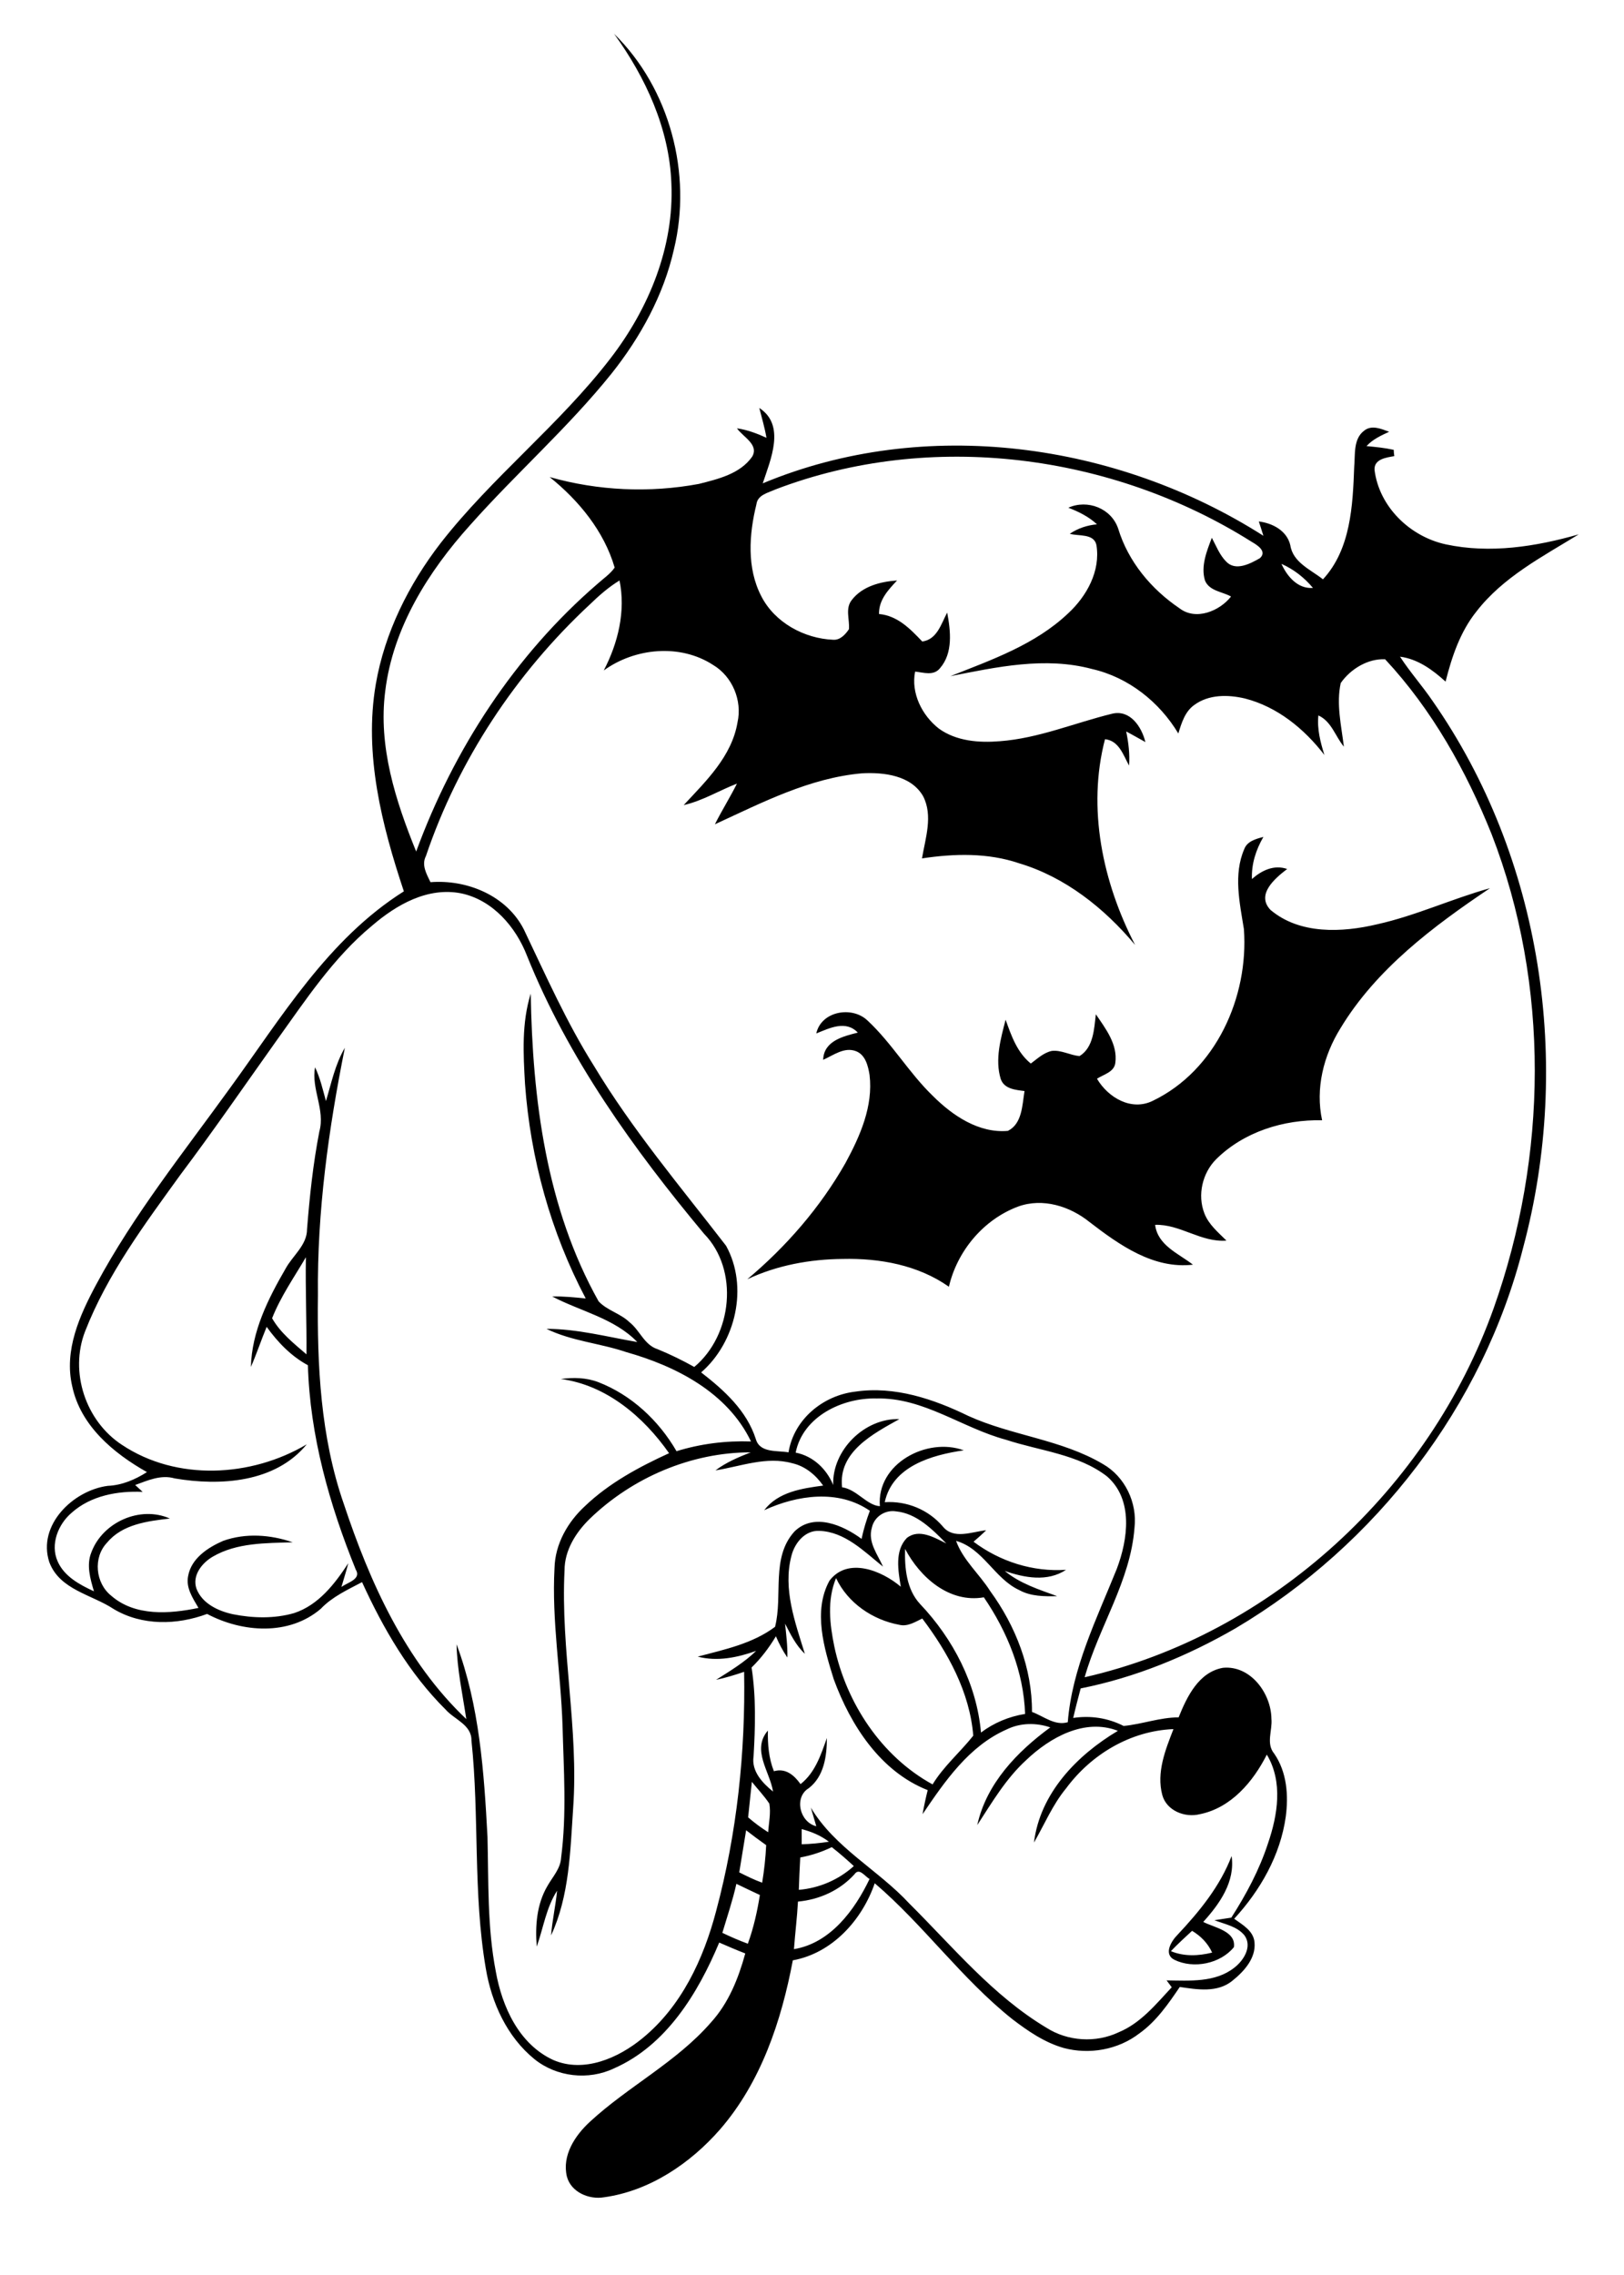 <?xml version="1.0" encoding="utf-8"?>
<!-- Generator: Adobe Illustrator 21.0.2, SVG Export Plug-In . SVG Version: 6.00 Build 0)  -->
<svg version="1.2" baseProfile="tiny" id="Layer_1" xmlns="http://www.w3.org/2000/svg" xmlns:xlink="http://www.w3.org/1999/xlink"
	 x="0px" y="0px" viewBox="0 0 567 794" overflow="scroll" xml:space="preserve">
<path d="M408.8,681c4.6,1.9,9.6,1.7,14.4,0.5c-1.5-3.3-4-5.8-7-7.6C413.7,676.2,411.2,678.5,408.8,681 M411.2,675.2
	c7.6-8.1,14.8-16.9,18.8-27.4c1.3,9-4.2,16.7-9.9,23c3.9,2,11.5,3.2,10.7,8.8c-4.7,5.8-14.1,7.7-20.8,4.4
	C406.1,682,409,677.4,411.2,675.2 M434.4,296.4c1-2.8,4.1-3.6,6.7-4.3c-2.6,4.5-4.2,9.4-4,14.7c3.4-3,7.7-5.1,12.3-3.5
	c-4.2,3.2-11,8.9-5.8,14.3c10.2,8.6,25,7.9,37.2,5c13.5-3,26.1-8.9,39.4-12.6c-19.8,13.3-39.7,28.2-52.2,48.9
	c-5.9,9.5-8.8,21-6.4,32.1c-13.4-0.3-27.3,4-37,13.6c-4.8,4.8-6.6,12.5-4.1,18.9c1.5,3.9,4.8,6.6,7.7,9.5
	c-8.9,0.7-16.2-5.8-24.9-5.5c0.9,7.2,8.2,10,13.2,13.9c-13.8,1.6-25.7-6.9-36-14.8c-6.9-5.6-16.4-8.6-25-5.5
	c-12.1,4.5-21.3,15.5-24.2,28c-10.8-7.6-24.2-10-37.1-9.7c-11.4,0.1-22.9,2.2-33.3,7.1c13.6-11.4,25.5-25.1,34.3-40.6
	c5.1-9.4,9.7-19.8,8.4-30.7c-0.5-3.1-1.4-7-4.7-8.3c-4.1-1.6-7.9,1.4-11.5,3c0.2-6.6,7-8.2,12.1-9.5c-4.2-4.4-9.8-1.6-14.5,0.3
	c1.7-7.8,12.5-9.7,17.9-4.5c8.5,7.9,14.4,18.2,22.8,26.3c6.9,6.9,16.1,13.1,26.2,12.2c5-2.5,5-9,5.8-13.9c-3.1-0.4-7.1-0.7-8.3-4.2
	c-2.1-6.8,0-14.1,1.7-20.7c2,5.6,4,11.4,8.8,15.3c2.3-1.7,4.5-3.8,7.3-4.4c3.3-0.4,6.4,1.5,9.7,1.8c4.9-3,5.1-9.5,5.7-14.6
	c3.4,5,7.7,10.5,6.8,17c-0.4,3.2-4.1,4-6.4,5.5c3.9,6.6,12,11.4,19.5,7.7c22-10.6,33.5-36.2,31.8-59.9
	C432.8,315,430.6,305.2,434.4,296.4 M257.1,657.5c-1.3,5.8-3.2,11.4-4.9,17.1c2.9,1.4,5.9,2.7,8.9,3.8c2-5.5,3.3-11.3,4.2-17
	C262.5,660.1,259.8,658.8,257.1,657.5 M298.3,654.2c-5.1,5.6-12.2,8.8-19.7,9.5c-0.3,5.6-1,11.1-1.4,16.6
	c12.7-2.1,21.2-13.6,26.4-24.5C301.9,654.9,300,651.7,298.3,654.2 M279.4,648.3c-0.2,3.8-0.4,7.5-0.5,11.3
	c7.1-0.6,13.9-3.5,19.2-8.3c-2.5-2.3-5-4.5-7.7-6.6C286.9,646.4,283.2,647.6,279.4,648.3 M279.9,638.4c0,1.7,0,3.5,0,5.3
	c3.2-0.1,6.4-0.4,9.5-0.9C286.5,640.6,283.3,639.3,279.9,638.4 M260.5,638.8c-0.8,4.9-1.6,9.8-2.4,14.7c2.6,1.3,5.2,2.6,8,3.6
	c0.7-4.3,1.2-8.7,1.4-13.1C265.1,642.3,262.8,640.6,260.5,638.8 M262.5,621.9c-0.4,4.1-0.9,8.3-1.3,12.4c2.2,1.9,4.5,3.6,7,5.2
	c0.2-3.3,1-6.7,0.4-10C266.8,626.8,264.5,624.4,262.5,621.9 M291.3,574.7c4.2,19.7,16.4,38.3,34.3,48.1c3.9-6.4,9.6-11.2,14.2-17
	c-1.2-15.1-8.8-29-17.8-40.9c-2.5,1.2-5.1,2.9-8,2.2c-9.3-1.7-18-7.6-22.1-16.3C288.7,558.5,289.7,566.9,291.3,574.7 M316,540.6
	c-0.2,6.7,0.5,14.1,5.2,19.2c11.6,12.2,19.8,28,21.3,44.9c4.5-3.4,9.8-5.6,15.4-6.5c-0.5-14.7-6.2-28.7-14.4-40.7
	C331.4,559.6,321.2,550.5,316,540.6 M304.4,533.2c-1.5,5,2,9.3,3.9,13.6c-6.6-5.3-13.3-12.2-22.3-12.5c-5-0.2-8.6,4.3-9.7,8.8
	c-3,11.5,1.3,23.1,4.7,34.1c-3.1-2.9-5-6.8-6.9-10.5c0.4,3.9,0.9,7.8,0.8,11.8c-1.6-2.3-2.9-4.8-4-7.4c-2.4,4-5.2,7.7-8.5,10.9
	c1.6,10.3,1.3,20.7,0.7,31c-0.8,5.2,3.1,9.3,6.8,12.3c-1.1-7-7.6-14.5-1.8-21.3c-0.1,4.8,0.3,9.7,2.1,14.2c4.1-1.2,7.1,1.4,9.3,4.5
	c5.1-4,7.1-10.2,9.2-16.1c0,6.3-1,13.4-6.3,17.5c-5.3,3.2-3.2,11.9,2.6,13.3c-0.6-2.2-1.3-4.3-1.9-6.5c8.4,14.1,23.5,21.7,34.4,33.5
	c15.2,15.1,29.1,32.1,47.8,43.3c7.5,4.8,17.3,5.4,25.3,1.6c7.7-3.2,13-9.8,18.5-15.7c-0.6-0.8-1.2-1.6-1.8-2.4
	c8,0.1,17,0.8,23.6-4.4c3.3-2.5,6.4-7.4,3.6-11.3c-2.6-3.2-6.9-3.9-10.5-5.3c2-0.3,3.9-0.6,5.9-0.9c5.2-8.1,9.8-16.7,12.8-25.9
	c3.4-9.9,5.3-21.5-0.4-31c-4.8,9.5-12.5,18.6-23.4,20.8c-5.2,1.3-11.6-1.2-13.1-6.7c-2.1-7.9,1.1-15.8,3.9-23
	c-15,0.6-28.7,8.8-37.5,20.7c-4.7,5.7-7.5,12.5-11.2,18.9c2.1-17.2,15-30.5,29.3-39c-11.6-4.5-23.7,2.3-32,10.2
	c-7.1,6.5-11.9,14.7-17.1,22.7c3.2-14.5,13.9-25.6,25.5-34.1c-5-1.7-10.5-1.6-15.2,0.7c-13.2,5.8-21.6,18.1-29.4,29.6
	c0.5-2.8,1.1-5.6,1.8-8.4c-16.5-6.5-26.9-22.6-32.8-38.7c-3.4-10.9-7.3-23.8-1.5-34.4c6.4-8.4,18.3-3.5,24.9,2.1
	c-0.9-5.6-2.2-12.5,2.1-17c4.3-3.4,9.7-0.1,13.8,1.9c-4.9-4.9-10.3-10.5-17.6-11.2C309,526.9,305.2,529.4,304.4,533.2 M277.8,507
	c6.1,1.2,10.8,5.7,13.1,11.3c-0.4-12.2,11-23.4,23.1-23c-9.1,5.1-21.4,11.4-20,23.8c5.1,0.7,8.6,6.3,13.2,6.6
	c-1.2-14.9,16.5-24.2,29.3-19.5c-11.1,1.6-24.9,5.5-27.6,18.1c7.7-0.5,15.2,2.6,20.2,8.4c3.8,4.8,10.2,1.9,15.2,1.4
	c-1.4,1.4-2.9,2.7-4.4,4c9.2,6.9,20.7,10.6,32.3,9.8c-6.5,4.3-14.5,2.8-21.4,0.4c5.3,4.4,12,6.5,18.3,8.8c-4.5,0.1-9.2,0.1-13.2-2.1
	c-8.7-4-12.6-14.5-22.1-17.2c2.4,6.7,8.1,11.5,11.9,17.5c8.9,12.2,14.7,27,14.6,42.2c4.1,1.5,7.9,4.9,12.5,3.6
	c1.5-18.9,10.1-36.1,17.1-53.5c3.9-10.3,5.9-24.2-3.4-32.3c-10.1-7.8-23.5-8.9-35.3-12.8c-15.3-4.1-28.8-14.8-45.2-14.4
	C294.1,487.8,280.3,494.4,277.8,507 M95,460.1c2.9,5.1,7.6,8.8,12,12.6c0.1-11.3-0.4-22.6-0.2-33.9C102.7,445.8,98,452.5,95,460.1
	 M130,323c-13.6,11.2-23.4,26.2-33.6,40.4C85.3,379,74.5,394.7,63,410c-12.5,17.3-25.5,34.7-33.3,54.7c-5.5,14.2,0.2,31.3,12.9,39.6
	c19.1,12.7,45.1,11.3,64.5-0.2c-11,13.4-30.2,14.6-46.1,11.9c-4.8-1.4-9.4,0.7-13.8,2.3c0.9,0.8,1.7,1.6,2.6,2.4
	c-8.7-0.4-18.1,1.3-24.8,7.3c-4.7,4-7.5,11-4.9,16.9c2.3,5.3,7.7,8.2,12.7,10.5c-1.3-4.4-2.7-9.2-0.9-13.6
	c3.9-10.5,17-16.4,27.4-11.8c-7.8,0.9-16.6,2-21.9,8.4c-5,5.2-4.1,14.2,1.5,18.6c8.3,7.2,20.3,6.3,30.4,4.2c-2-3.4-4.5-7.1-3.6-11.2
	c1.1-6.1,6.9-9.9,12.2-12.2c7.8-2.8,16.5-2.2,24.3,0.5c-9.4,0.3-19.5,0.1-27.9,5c-3.8,2.2-7.3,6.6-5.7,11.2c2,5.2,7.6,7.8,12.7,8.9
	c7,1.4,14.5,1.6,21.4-0.4c8.5-2.8,14.2-10.2,18.9-17.4c-0.7,2.8-1.6,5.5-2.4,8.3c2.1-1.6,7.1-2.7,5-6.1c-9.2-22.7-16-46.7-16.7-71.3
	c-5.9-3.2-10.5-8-14.4-13.4c-1.9,4.6-3.5,9.4-5.5,14c0.3-12.4,6-23.8,12.1-34.3c2.5-4.6,7.5-8.2,7.5-13.8
	c0.9-11.4,2.1-22.8,4.3-34.1c2.1-7.6-2.9-14.8-1.5-22.4c1.8,3.8,2.7,7.8,3.8,11.8c1.9-6.3,3.2-12.8,6.6-18.6
	c-5.7,28.4-9.7,57.2-9.4,86.3c-0.3,24.5,0.9,49.5,9,72.8c9.1,27.4,21.5,55,42.8,75.2c-1.3-8.7-3.2-17.3-3.4-26.1
	c8,21.4,9.6,44.6,10.8,67.2c0.4,15.7-0.1,31.5,2.9,47c2.2,12.3,8.1,25.4,20.1,30.9c10.7,4.6,22.7-0.7,31.1-7.6
	c13.6-11.1,21.3-27.6,25.7-44.3c7.3-27.2,10.3-55.5,9.8-83.6c-3.2,1.1-6.5,2.1-9.8,2.8c4.9-3.1,9.9-6.1,14-10.1
	c-6.5,2.3-13.5,3.8-20.4,2c9.4-2.5,19.1-4.5,27-10.4c2.8-11-1.5-24.2,6.8-33.3c6.8-6.6,16.9-2.2,23.4,2.6c0.7-3.3,1.7-6.6,2.9-9.8
	c-11-7.6-25.4-5.5-36.9-0.2c4.9-6.4,13.1-7.6,20.6-8.6c-2.6-3.7-6.3-6.8-10.8-7.8c-9-2.5-18,1.1-26.8,2.5c3.7-2.8,8-4.6,12.3-6.3
	c-20.8,0-41.3,8.8-56.2,23.2c-4.9,4.8-8.8,11-8.8,18c-1.4,27.8,5,55.3,3,83.1c-1,14.9-1.3,30.5-7.7,44.3c0.4-5.2,1.6-10.4,2.1-15.6
	c-3.8,5.9-4.8,13-7.1,19.5c-0.6-7.2,0-14.8,3.7-21.1c1.8-3.2,4.6-6.1,4.8-9.9c2-15.3,0.9-30.8,0.5-46.2c-0.6-18.3-3.8-36.6-2.8-54.9
	c0.2-8.4,4.6-16.1,10.7-21.7c8.4-8,18.8-13.6,29.3-18.4c-8.9-12.7-21.9-23.8-37.8-25.9c4.4-0.6,8.9-0.5,13.1,1.1
	c11.6,4.5,21.1,13.4,27.3,24.1c8.4-2.6,17.2-3.7,26-3.4c-8.2-17.1-26.2-26.3-43.6-31.2c-9.1-3.1-19-3.8-27.8-8.1
	c10.8,0,21.2,2.8,31.7,4.6c-8-8.3-19.8-10.7-29.7-15.9c3.9-0.1,7.8,0.3,11.7,0.7c-12.2-23.1-19.3-48.8-21.2-74.9
	c-0.6-10.5-1.2-21.3,2-31.5c0.6,36.8,5.4,74.8,23.7,107.4c3,3.2,7.6,4.2,10.8,7.3c3.6,2.8,5.1,7.9,9.8,9.4c4.4,1.8,8.7,3.9,12.8,6.2
	c13.3-11.1,15.7-33.9,3.4-46.5c-24.6-29.5-47.4-61.2-61.8-97c-3.9-10.1-12-19.5-23-21.8C149.3,309.5,138.4,315.8,130,323
	 M447.4,196.8c2,4.4,5.7,8.8,11,8.4C455.4,201.6,451.7,198.7,447.4,196.8 M270.8,170.8c-2.6,1.2-6.3,1.9-6.7,5.2
	c-2.6,10.5-3.4,22.3,1.7,32.1c4.7,9.2,15,14.8,25.2,15.2c2.4,0.1,4.2-1.9,5.4-3.7c0.3-3.4-1.4-7.2,1-10.2c3.7-4.8,10-6.4,15.8-6.8
	c-3.1,3.3-6.4,6.8-6.3,11.7c6.5,0.6,10.9,5.2,15.1,9.6c5.2-0.7,6.6-6.2,8.7-10.1c1.2,6.4,2.1,14.1-2.5,19.4
	c-2.2,2.8-5.8,1.5-8.7,1.2c-1.5,7.5,2.4,15.3,8.3,19.9c6.1,4.4,14,5,21.3,4.4c13.5-1,26.1-6.4,39.2-9.6c6.3-1.5,10.3,4.6,11.6,9.9
	c-2.2-1.2-4.4-2.5-6.7-3.7c0.8,3.9,1.3,7.9,1,11.9c-2-3.6-3.5-8.7-8.4-9.2c-6.3,24.1-0.8,50,10.5,71.8
	c-10.7-12.8-24.4-23.7-40.5-28.5c-10.9-3.7-22.6-3.4-33.9-1.7c1.2-7.1,3.9-14.9,0.4-21.7c-4.2-7.3-13.7-8.4-21.3-8
	c-18.3,1.6-34.9,10.2-51.4,17.8c2.4-4.8,5.3-9.4,7.7-14.2c-6.2,2.4-12,6-18.6,7.5c7.8-8.4,16.8-17,18.8-28.9c1.7-7.6-1.8-16-8.5-20
	c-11.5-7.5-27.3-6-38.2,1.9c5-9.6,7.7-20.7,5.5-31.4c-3.8,2.3-7.2,5.3-10.4,8.4c-25.8,24-45.9,54.4-57.2,87.8
	c-1.6,3.1,0.2,6.2,1.6,9.1c12.8-1,26.6,4.7,32.6,16.5c7.7,16.1,14.9,32.4,24.4,47.5c13.4,22.3,30.3,42.3,46.2,62.9
	c7.9,14.3,3.4,33.7-8.7,44.2c8,6.2,15.9,13.3,19.1,23.3c1.4,4.9,7.5,3.9,11.4,4.6c1.9-11.6,12.1-19.9,23.4-21.2
	c13.7-2,27.3,2.6,39.4,8.5c15.2,6.9,32.5,8.2,47,16.8c7.7,4.4,12,13.5,11,22.2c-1.4,18.6-12.4,34.5-17.4,52.2
	c65.4-14.9,120.4-65.9,142.8-128.8c18.8-52.9,19.7-112.8-0.7-165.4c-8.9-22.2-20.8-43.5-37.2-61.1c-6-0.3-12.1,3.4-15.5,8.3
	c-1.6,7.3,0.2,14.8,1.1,22.2c-3-3.6-4.3-8.8-8.9-10.9c-0.5,4.7,0.7,9.3,2.1,13.8c-7-9.1-16.4-16.8-27.7-19.7
	c-5.9-1.4-12.7-1.5-17.8,2.3c-3.2,2.3-4.4,6.3-5.5,9.9c-6.6-11-17.4-19.6-30.1-22.5c-16.4-4.4-33.3-0.7-49.5,2.5
	c14.4-5.7,29.6-11,41.1-21.9c6.5-6,11.4-14.8,9.9-23.9c-0.9-4.1-6.3-3-9.3-3.9c2.8-1.9,6.1-3,9.5-3.3c-2.9-2.7-6.4-4.4-10-5.8
	c6.7-3,15,0.2,17.4,7.3c3.5,11.5,11.5,21.1,21.4,27.8c5.7,4.4,14,1,18-4.1c-3-1.7-7.6-1.9-9.1-5.6c-1.5-5,0.6-10.2,2.4-14.9
	c1.5,2.8,2.7,6,5,8.3c3.3,3.5,8.5,0.7,11.8-1.2c2.6-2.4-1-4.6-2.9-5.7C388.3,158.4,325,150.1,270.8,170.8 M214.4,11.8
	c19.5,19.1,27.3,48.9,20.9,75.2c-3.6,16-11.7,30.7-21.8,43.4c-15.1,18.8-33.3,34.8-49.3,52.8c-14.7,16.3-27,35.9-29.7,58
	c-2.5,19.3,3.6,38.3,10.8,56c13.1-35.7,34.5-68.6,63.4-93.5c2-1.8,4.4-3.4,5.9-5.6c-3.7-12.7-12.5-23.4-22.7-31.6
	c16.9,4.8,34.9,5.6,52.1,2.4c6.7-1.7,14.4-3.5,18.6-9.5c2.5-4.2-3.2-6.9-5.3-9.9c3.6,0.5,7,1.8,10.3,3.3c-0.6-3.5-1.6-6.9-2.5-10.4
	c9.3,6,3.9,18.1,1.2,26.3c56.6-23.6,123.6-14.3,174.8,18.3c-0.5-1.7-1.1-3.4-1.6-5c4.8,0.6,9.8,3.2,11,8.3c0.9,6,7.1,8.5,11.4,11.9
	c9.7-10.5,10.4-25.7,10.9-39.2c0.4-4.3-0.4-9.8,3.5-12.7c2.6-2.1,6-0.6,8.7,0.4c-2.8,1.3-5.7,2.6-7.9,5c3.2,0.3,6.3,0.6,9.5,1.3
	c0,0.5,0.1,1.6,0.2,2.2c-2.8,0.5-7.1,1-6.9,4.8c1.6,12.9,12.4,23.3,24.9,26c15.4,3.3,31.4,0.8,46.4-3.5
	c-12.7,7.8-26.4,14.9-35.7,26.9c-5.7,7.1-8.6,15.8-10.8,24.5c-4.5-4.1-9.7-7.9-15.9-8.7c3.5,5.4,7.8,10.2,11.4,15.5
	c38.2,54.8,48.8,126.5,31.6,190.7c-14,55.3-51.4,103.9-100.4,132.9c-16.8,9.7-35,17.2-54.1,21c-0.9,3.4-1.8,6.8-2.6,10.3
	c6.1-0.9,12.1,0,17.6,2.8c6.4-0.6,12.7-3,19.2-3c2.9-7.2,7-15.8,15.5-17.3c9.6-0.9,16.8,8.9,16.9,17.8c0.4,4.1-2,8.6,1,12.2
	c4.4,6.4,5,14.5,4,22c-1.9,13.5-8.9,25.7-18,35.6c2.9,2.1,6.8,4.2,7.1,8.3c0.5,5.5-3.7,10.1-7.7,13.3c-5.2,4.3-12.3,3.1-18.4,2.2
	c-4,5.9-8.2,12-14.1,16.2c-7.4,5.7-17.4,7.5-26.4,5.1c-6.7-1.9-12.5-5.9-18-10.1c-17.7-14.1-30.9-32.8-48-47.4
	c-4.4,12.8-14.8,24.4-28.6,26.9c-4,21.2-11.1,42.5-25.4,59c-10.4,11.9-24.6,21.5-40.5,23.7c-5.3,0.9-11.6-1.8-13-7.3
	c-1.7-7.3,2.8-14.2,8-19c13.4-12.4,30.2-20.8,42.3-34.7c6.2-6.8,9.6-15.4,12-24.1c-3.1-1.2-6.1-2.5-9.1-3.8
	c-7.4,17.7-18.5,35.9-36.7,43.9c-9,4.3-20.1,3-27.8-3.2c-9.6-7.8-15-19.7-17-31.7c-4.5-26.3-2.2-53-5-79.5c0.1-5.5-5.9-7.3-9-10.8
	c-12.7-12.6-21.8-28.3-29.2-44.5c-5.1,2.7-10.4,5.1-14.4,9.3c-11.1,9.5-27.4,8.3-39.7,1.8c-10.5,3.9-22.7,4.2-32.6-1.7
	c-7.7-5.1-18.9-6.7-22.5-16.4c-4.2-12.9,8.3-25,20.4-26.6c5-0.2,9.6-2.2,13.7-4.8c-11.7-6.6-23.2-16.2-26.1-30
	c-2.9-12.5,2.6-24.7,8.4-35.5c13.1-24.4,30.5-46.1,46.6-68.4c18-24.7,34.3-52.1,60.8-68.8c-7.7-23.1-14-47.8-9.8-72.3
	c3.1-18,11.5-34.8,22.6-49.2c18-23.1,41.5-41.3,59.4-64.6c13.3-17.3,22.2-38.8,21.2-61C233.7,44.9,225.4,27,214.4,11.8"/>
</svg>
